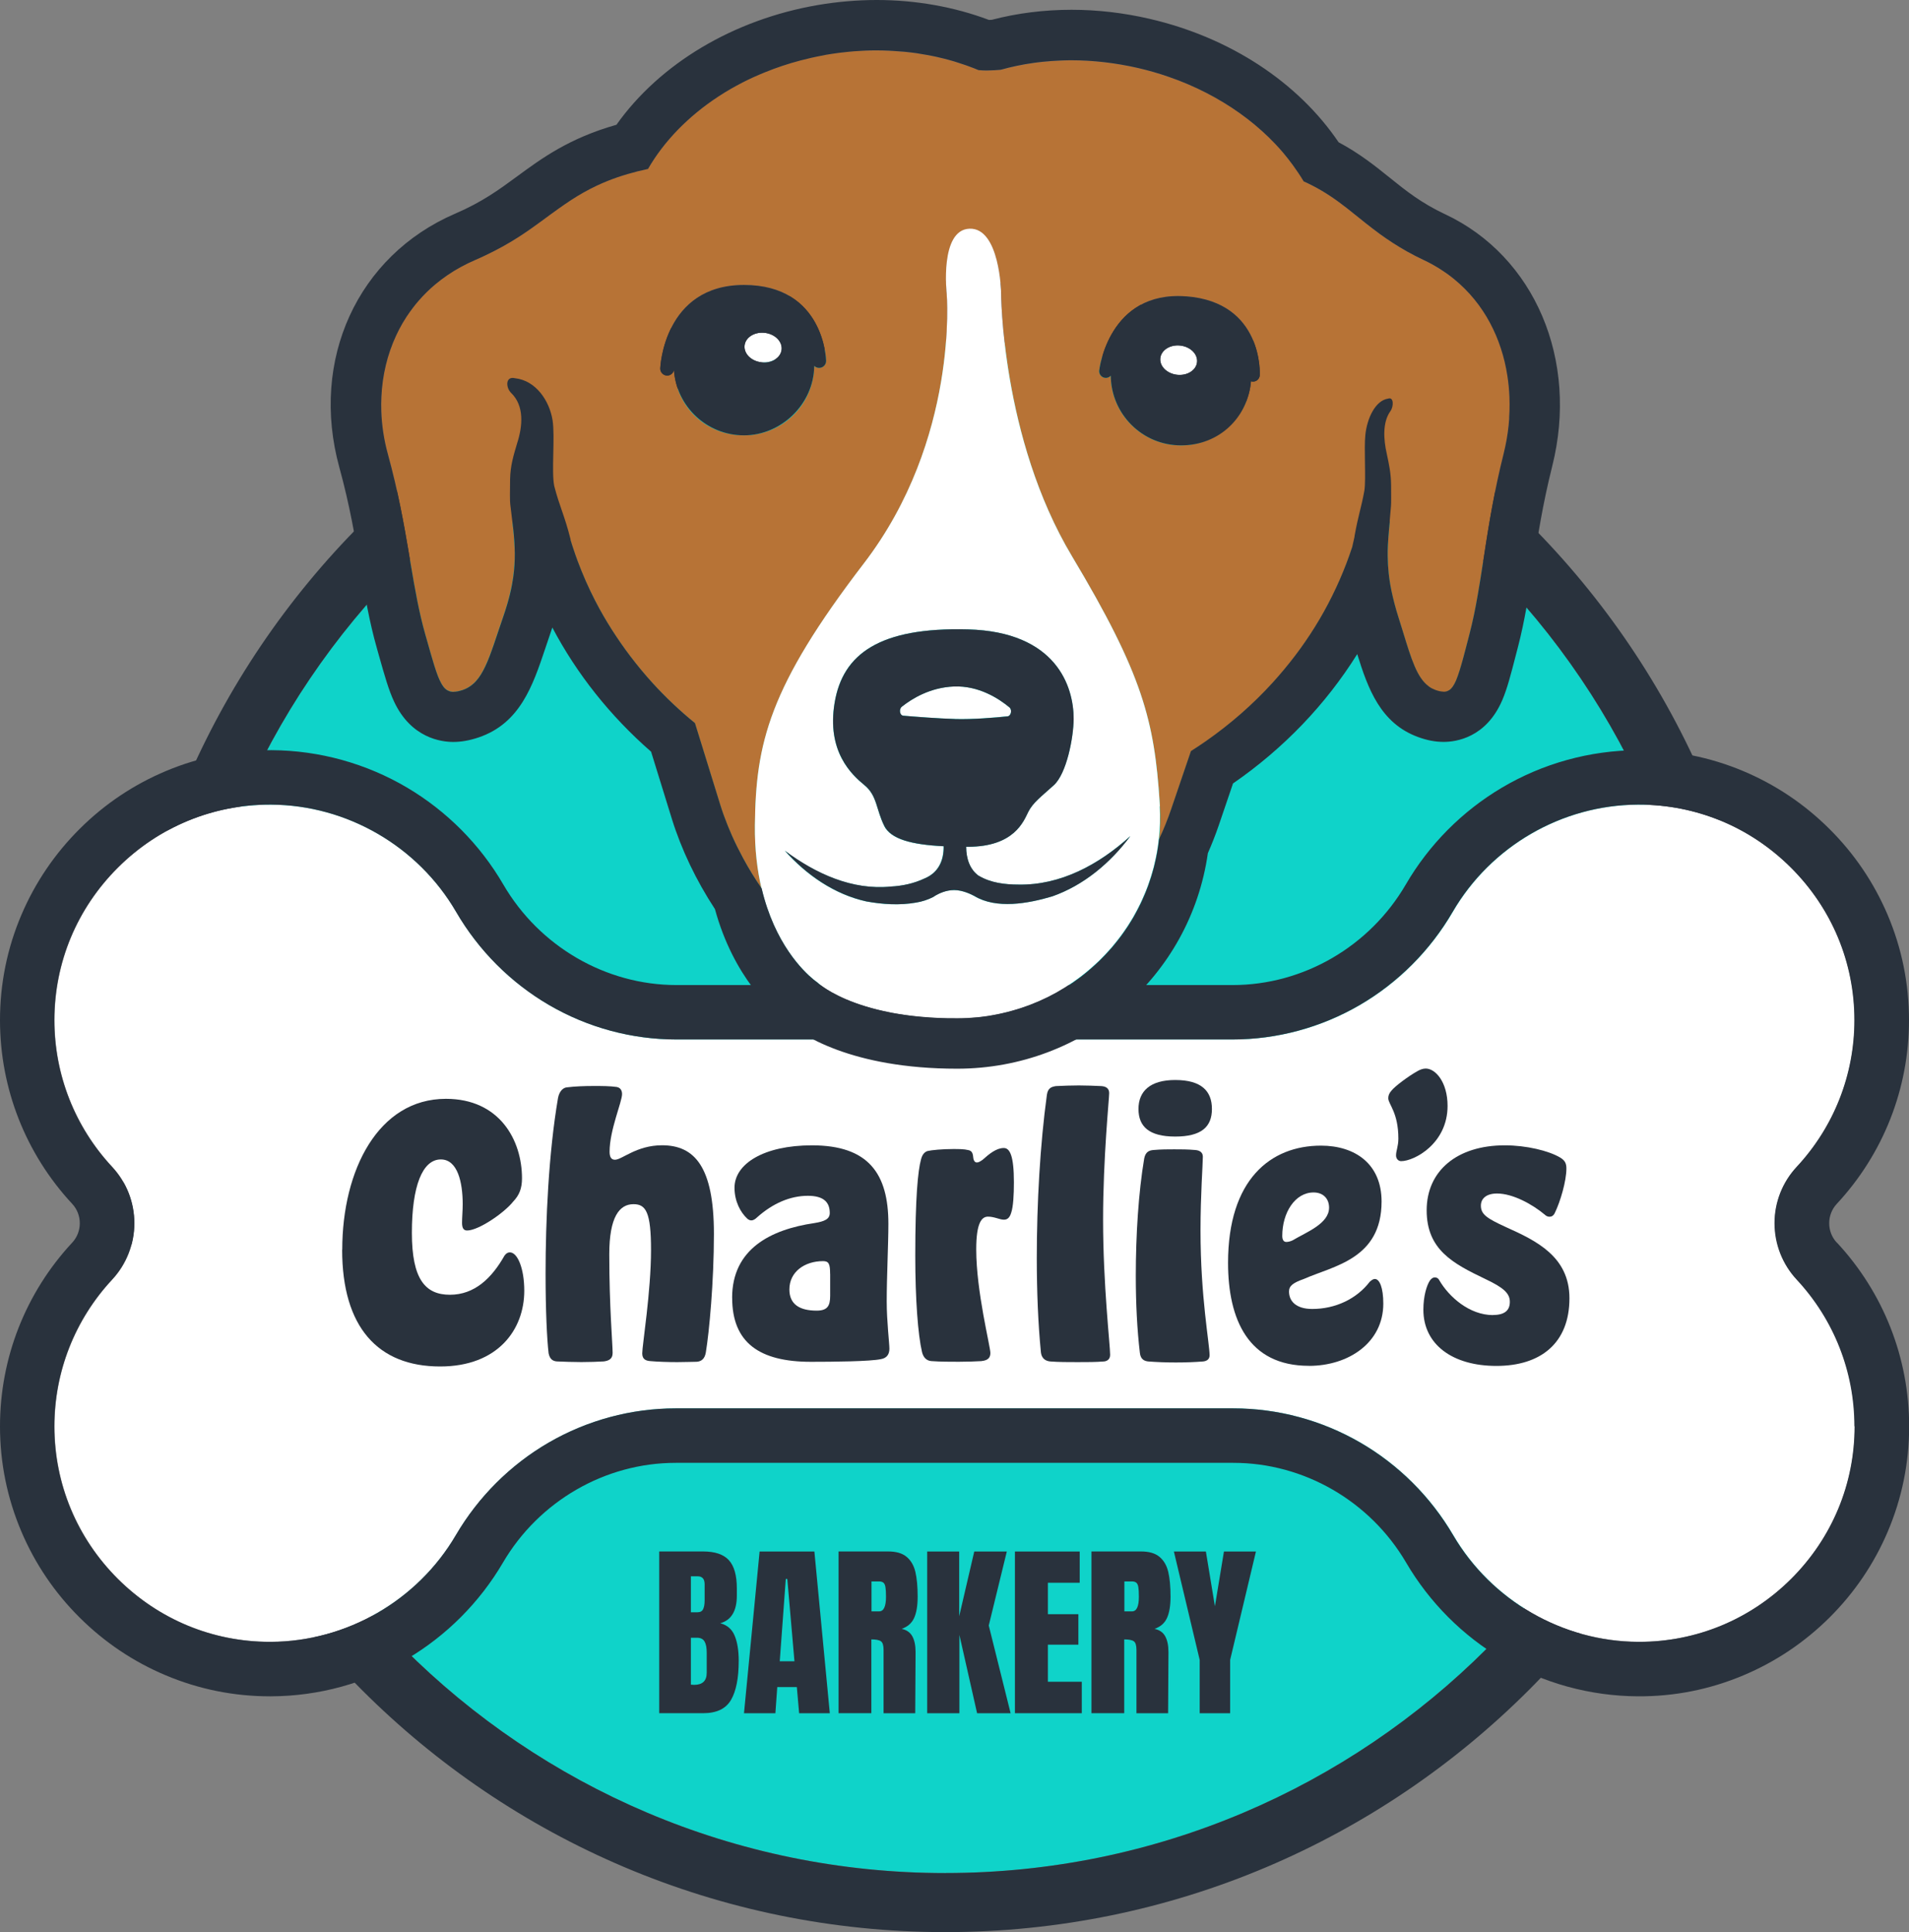 <?xml version="1.0" encoding="UTF-8"?>
<svg id="Layer_2" xmlns="http://www.w3.org/2000/svg" viewBox="0 0 376.39 380.94">
  <rect x="0" y="0" width="376.39" height="380.94" fill="#808080" stroke="none"/>
  <defs>
    <style>
      .cls-1 {
        fill: #29323d;
      }

      .cls-2 {
        fill: #fff;
      }

      .cls-3 {
        fill: #b77336;
      }

      .cls-4 {
        fill: #0fd3c9;
      }
    </style>
  </defs>
  <g id="Layer_1-2" data-name="Layer_1">
    <g>
      <g>
        <path class="cls-4" d="M186.4,67.08c-83.32,0-151.1,67.78-151.1,151.1s67.78,151.1,151.1,151.1,151.1-67.78,151.1-151.1-67.78-151.1-151.1-151.1Z"/>
        <path class="cls-1" d="M186.4,55.43c-89.74,0-162.75,73.01-162.75,162.75s73.01,162.75,162.75,162.75,162.76-73.01,162.76-162.75S276.15,55.43,186.4,55.43ZM186.4,369.29c-83.32,0-151.1-67.78-151.1-151.1S103.08,67.08,186.4,67.08s151.1,67.78,151.1,151.1-67.78,151.1-151.1,151.1Z"/>
      </g>
      <g>
        <path class="cls-2" d="M349.91,241.17c0-4.14,1.56-8.1,4.38-11.13,7.33-7.88,11.37-18.14,11.37-28.91,0-11.37-4.46-22.06-12.56-30.11-8.04-7.99-18.65-12.38-29.92-12.38-.09,0-.18,0-.27,0-14.96.09-28.93,8.2-36.46,21.14-4.43,7.62-10.78,13.98-18.34,18.38-7.62,4.44-16.29,6.78-25.08,6.78h-109.65c-8.79,0-17.46-2.35-25.08-6.78-7.57-4.41-13.91-10.76-18.34-18.38-7.54-12.95-21.51-21.05-36.46-21.14-.09,0-.18,0-.27,0-11.27,0-21.89,4.39-29.92,12.38-8.1,8.05-12.56,18.75-12.56,30.11,0,10.76,4.04,21.03,11.37,28.91,2.83,3.04,4.38,6.99,4.38,11.13s-1.56,8.1-4.38,11.13c-7.33,7.88-11.37,18.14-11.37,28.91,0,11.35,4.45,22.04,12.53,30.09,8.04,8,18.67,12.4,29.95,12.4.07,0,.13,0,.2,0,14.94-.07,28.92-8.13,36.48-21.04,4.44-7.57,10.77-13.89,18.33-18.26,7.6-4.4,16.24-6.73,25-6.73h109.97c8.75,0,17.4,2.33,25,6.73,7.55,4.37,13.89,10.69,18.33,18.26,7.56,12.91,21.54,20.97,36.48,21.04.07,0,.13,0,.2,0,11.28,0,21.91-4.4,29.95-12.4,8.08-8.05,12.53-18.73,12.53-30.09,0-10.76-4.04-21.03-11.37-28.91-2.83-3.04-4.38-6.99-4.38-11.13Z"/>
        <path class="cls-1" d="M362.15,244.99c-1.99-2.14-1.99-5.5,0-7.64,9.18-9.87,14.24-22.73,14.24-36.22,0-7.2-1.42-14.19-4.22-20.78-2.71-6.35-6.57-12.06-11.5-16.95-4.92-4.9-10.65-8.73-17.02-11.4-6.5-2.72-13.38-4.1-20.46-4.1-.11,0-.23,0-.34,0-9.41.06-18.65,2.61-26.72,7.39-7.83,4.63-14.38,11.23-18.95,19.09-7.12,12.23-20.2,19.83-34.15,19.83h-109.65c-13.94,0-27.03-7.6-34.15-19.83-4.57-7.86-11.13-14.46-18.95-19.09-8.07-4.77-17.3-7.33-26.72-7.39-7.2-.04-14.2,1.33-20.81,4.1-6.37,2.67-12.1,6.5-17.02,11.4-4.92,4.89-8.79,10.6-11.5,16.95C1.42,186.94,0,193.93,0,201.13c0,13.48,5.06,26.35,14.24,36.22,1.99,2.14,1.99,5.5,0,7.64C5.06,254.86,0,267.72,0,281.21c0,7.19,1.42,14.17,4.22,20.76,2.7,6.35,6.56,12.05,11.48,16.94,4.92,4.89,10.63,8.73,17,11.4,6.52,2.74,13.42,4.13,20.52,4.13.08,0,.17,0,.25,0,9.41-.04,18.64-2.58,26.71-7.33,7.83-4.61,14.39-11.19,18.98-19.02,7.11-12.14,20.16-19.68,34.06-19.68h109.97c13.9,0,26.95,7.54,34.06,19.68,4.59,7.84,11.15,14.42,18.98,19.02,8.07,4.75,17.3,7.28,26.71,7.33,7.2.04,14.18-1.35,20.78-4.13,6.36-2.67,12.08-6.51,17-11.4,4.91-4.89,8.78-10.59,11.48-16.94,2.8-6.58,4.22-13.57,4.22-20.76,0-13.48-5.06-26.35-14.24-36.22h0ZM365.66,281.21c0,11.35-4.45,22.04-12.53,30.09-8.04,8-18.67,12.4-29.95,12.4-.07,0-.13,0-.2,0-14.94-.07-28.92-8.13-36.48-21.04-4.44-7.57-10.77-13.89-18.33-18.26-7.6-4.4-16.24-6.73-25-6.73h-109.97c-8.75,0-17.4,2.33-25,6.73-7.55,4.37-13.89,10.69-18.33,18.26-7.56,12.91-21.54,20.97-36.48,21.04-.07,0-.13,0-.2,0-11.28,0-21.91-4.4-29.95-12.4-8.08-8.05-12.53-18.73-12.53-30.09,0-10.76,4.04-21.03,11.37-28.91,2.83-3.04,4.38-6.99,4.38-11.13s-1.56-8.1-4.38-11.13c-7.33-7.88-11.37-18.14-11.37-28.91,0-11.37,4.46-22.06,12.56-30.11,8.04-7.99,18.65-12.38,29.92-12.38.09,0,.18,0,.27,0,14.96.09,28.93,8.2,36.46,21.14,4.43,7.62,10.78,13.98,18.34,18.38,7.62,4.44,16.29,6.78,25.08,6.78h109.65c8.79,0,17.46-2.35,25.08-6.78,7.57-4.41,13.91-10.76,18.34-18.38,7.54-12.95,21.51-21.05,36.46-21.14.09,0,.18,0,.27,0,11.27,0,21.89,4.39,29.92,12.38,8.1,8.05,12.56,18.75,12.56,30.11,0,10.76-4.04,21.03-11.37,28.91-2.83,3.04-4.38,6.99-4.38,11.13s1.56,8.1,4.38,11.13c7.33,7.88,11.37,18.14,11.37,28.91Z"/>
      </g>
      <g>
        <path class="cls-1" d="M67.48,246.38c0-15.66,7.1-29.74,20.44-29.74,10.55,0,15,8.1,15,15.67,0,1.99-.53,3.32-1.73,4.58-1.79,2.26-6.84,5.71-9.09,5.71-.73,0-1-.53-1-1.53s.13-2.39.13-3.65c0-4.31-1-8.83-4.31-8.83-3.65,0-5.71,5.31-5.71,14.47s2.65,12.21,7.5,12.21,8.23-3.25,10.75-7.7c.33-.46.66-.66,1.06-.66,1.53,0,2.85,3.19,2.85,7.57,0,7.63-5.18,14.93-16.59,14.93-12.28,0-19.32-7.77-19.32-23.03Z"/>
        <path class="cls-1" d="M121.65,214.32c.66.13,1,.66,1,1.39,0,1.53-2.46,7.1-2.46,11.35,0,1.06.33,1.59,1.06,1.59,1.39,0,4.25-2.85,9.29-2.85,6.37,0,10.22,4.18,10.22,17.46,0,9.49-.93,19.38-1.59,23.36-.2,1.26-.86,1.79-1.79,1.86-.8,0-2.26.07-3.85.07-1.79,0-3.85-.07-5.31-.2-.86-.07-1.59-.33-1.59-1.53,0-1.59,1.73-12.15,1.73-20.38,0-7.43-1-9.03-3.45-9.03-2.79,0-4.78,2.52-4.78,9.89,0,10.42.66,17.59.66,19.45,0,1.26-.86,1.53-1.73,1.66-1.19.07-2.79.13-4.45.13s-3.45-.07-4.85-.13c-.66-.07-1.33-.33-1.59-1.59-.33-2.79-.6-8.56-.6-15.67,0-10.62.6-23.83,2.46-34.71.27-1.33,1-1.99,1.73-2.06,1.59-.2,3.45-.27,5.31-.27,1.59,0,3.19,0,4.58.2Z"/>
        <path class="cls-1" d="M144.35,255.88c0-9.62,7.57-13.47,16.2-14.74,2.06-.33,3.05-.8,3.05-1.99,0-2.06-1.13-3.39-4.31-3.39-3.45,0-6.9,1.46-10.02,4.25-.4.4-.8.6-1.13.6-.27,0-.6-.13-.86-.4-1.26-1.19-2.46-3.32-2.46-6.04,0-4.71,5.77-8.36,15.27-8.36,11.15,0,15.07,5.58,15.07,15.47,0,4.05-.33,10.42-.33,15.33,0,3.85.53,8.23.53,9.29,0,1.13-.53,1.86-1.66,2.06-2.12.46-9.43.53-13.81.53-10.16,0-15.53-3.78-15.53-12.61ZM163.67,251.16c0-1.99-.27-2.52-1.39-2.52-3.65,0-6.64,2.12-6.64,5.58,0,2.92,1.99,4.18,5.38,4.18,2.12,0,2.66-.93,2.66-2.92v-4.31Z"/>
        <path class="cls-1" d="M193.54,268.35c-1.26.07-2.79.13-4.51.13s-3.52,0-5.38-.13c-.93-.07-1.59-.66-1.86-1.79-.8-3.39-1.33-10.42-1.33-18.98,0-11.55.53-16.79,1.13-18.98.27-1.06.73-1.46,1.26-1.66.8-.2,2.99-.4,5.04-.4,1.13,0,2.19,0,2.99.2.73.13.93.6,1,1.39.07.8.4,1.06.73,1.06s.66-.2,1.13-.53c1.33-1.19,2.72-2.32,4.18-2.32,1.19,0,1.99,1.53,1.99,6.77,0,2.46-.13,4.78-.53,5.97-.33,1.13-.86,1.39-1.46,1.39-.8,0-1.86-.6-3.12-.6s-2.32,1.26-2.32,6.44c0,8.36,2.79,19.12,2.79,20.44,0,.86-.4,1.46-1.73,1.59Z"/>
        <path class="cls-1" d="M217.64,268.42c-1.53.13-3.32.13-5.18.13s-3.78,0-5.38-.13c-.73-.07-1.73-.4-1.86-1.92-.53-5.44-.8-11.82-.8-18.45,0-10.82.66-22.5,1.99-32.19.2-1.39.93-1.59,1.79-1.73,1.53-.07,2.99-.13,4.51-.13s3.05.07,4.45.13c.93.07,1.53.46,1.53,1.39,0,1.13-1.2,12.74-1.2,24.96,0,12.88,1.39,24.69,1.39,26.62,0,.86-.53,1.26-1.26,1.33Z"/>
        <path class="cls-1" d="M237.22,268.42c-1.59.13-3.45.2-5.38.2s-3.78-.07-5.44-.2c-.66-.07-1.53-.33-1.66-1.73-.53-4.45-.8-9.69-.8-15.13,0-8.03.53-16.46,1.66-23.17.27-1.33,1-1.59,1.86-1.66,1.46-.13,2.79-.13,4.05-.13,1.33,0,2.66,0,4.12.13,1,.07,1.53.53,1.53,1.33,0,1.46-.46,7.5-.46,14.54,0,13.21,1.79,22.3,1.79,24.62,0,.8-.6,1.13-1.26,1.2ZM224.47,218.64c0-3.52,2.32-5.71,7.24-5.71,5.18,0,7.24,2.19,7.24,5.71s-2.06,5.44-7.24,5.44-7.24-1.99-7.24-5.44Z"/>
        <path class="cls-1" d="M258.06,269.28c-11.95,0-15.93-9.16-15.93-20.31,0-16.39,8.36-23.1,18.32-23.1,6.7,0,11.95,3.58,11.95,11.02,0,11.35-9.49,12.68-15.33,15.27-2.06.73-2.92,1.33-2.92,2.46,0,1.92,1.39,3.45,4.58,3.45,4.58,0,8.76-1.99,11.35-5.38.4-.33.66-.53,1-.53.93,0,1.66,1.73,1.66,4.85,0,7.7-6.84,12.28-14.67,12.28ZM258.99,235.1c-3.65,0-6.17,3.98-6.17,8.56,0,.66.2,1.2.8,1.2.4,0,.86-.13,1.26-.33,2.65-1.59,7.17-3.25,7.17-6.44,0-1.73-1.13-2.99-3.05-2.99Z"/>
        <path class="cls-1" d="M274.33,215.05c.66-.86,3.32-2.85,5.11-3.85.46-.27,1.06-.53,1.66-.53,1.92,0,4.31,2.66,4.31,7.37,0,7.43-6.57,10.89-9.16,10.89-.53,0-1-.46-1-1.13,0-.93.46-1.79.46-3.32,0-5.18-1.99-6.77-1.99-7.96,0-.46.13-.93.6-1.46Z"/>
        <path class="cls-1" d="M294.37,259.26c2.32,0,3.32-.93,3.32-2.59s-1.2-2.79-4.85-4.51c-6.37-3.05-11.55-5.77-11.55-13.54s5.97-12.81,15.4-12.81c4.25,0,8.63,1.06,10.89,2.39,1,.6,1.26,1.19,1.26,2.19,0,2.46-1.19,6.5-2.26,8.7-.27.6-.66.8-1.06.8-.33,0-.66-.13-.93-.4-2.46-2.06-6.31-4.18-9.42-4.18-2.12,0-3.19,1-3.19,2.39,0,1.73,1.2,2.52,4.98,4.25,5.91,2.66,12.48,5.78,12.48,14.01,0,8.89-5.71,13.34-14.4,13.34s-14.4-4.25-14.4-11.08c0-2.72.66-4.78,1.26-5.71.27-.4.6-.66,1-.66.33,0,.66.13.86.53,1.92,3.32,5.97,6.9,10.62,6.9Z"/>
      </g>
      <g>
        <g>
          <path class="cls-2" d="M188.74,200.8h.01c-.35,0-.69,0-1.04-.01.34,0,.68.01,1.03.01Z"/>
          <path class="cls-2" d="M211.27,11.85c-.15,0-.3,0-.45,0,.22,0,.44,0,.67,0-.07,0-.14,0-.22,0Z"/>
          <path class="cls-2" d="M117.31,118.37c-.65-1.26-1.26-2.54-1.84-3.85.57,1.3,1.19,2.58,1.84,3.85Z"/>
          <path class="cls-2" d="M284.66,136.37s.05,0,.07,0c-.06,0-.13,0-.2,0,.04,0,.09.02.12.02Z"/>
          <path class="cls-2" d="M289.81,57.95c.63.71,1.23,1.44,1.79,2.2-.56-.76-1.15-1.5-1.79-2.2Z"/>
          <path class="cls-2" d="M269.39,44.03c.87.68,1.76,1.38,2.71,2.07-.95-.69-1.85-1.38-2.71-2.07Z"/>
          <path class="cls-2" d="M161.13,193.66s0,0,0,0c0,0,0,0,.02.02-.01-.01-.02-.02-.02-.02,0,0,0,0,0,0Z"/>
          <path class="cls-2" d="M230.45,15.11c-1.95-.67-3.96-1.26-6.04-1.74,0,0,0,0,0,0,0,0,0,0,0,0,2.07.48,4.09,1.06,6.04,1.74Z"/>
          <path class="cls-2" d="M197.3,13.71s-.02,0-.04,0c-.44.04-.88.07-1.31.1.43-.03.87-.06,1.31-.1.01,0,.02,0,.04,0Z"/>
          <path class="cls-2" d="M266.64,107.85c.36-1.1.7-2.22,1-3.35.69-.14,1.35-.3,1.97-.45-.61.15-1.27.3-1.97.45-.31,1.13-.64,2.24-1,3.35Z"/>
          <polygon class="cls-2" points="230.9 159.62 230.9 159.62 234.83 148.08 230.9 159.62 230.9 159.62"/>
          <path class="cls-2" d="M228.51,165.52s0-.02,0-.03c0,0,0,0,0,0,0,0,0,0,0,0,0,0,0,.02,0,.03Z"/>
          <path class="cls-2" d="M295.2,94.89c.37-1.73.79-3.52,1.25-5.38.23-.93.43-1.87.6-2.81-.17.94-.37,1.88-.6,2.81-.47,1.86-.88,3.65-1.25,5.38Z"/>
          <path class="cls-2" d="M146.44,16.2c1.4-.72,2.86-1.37,4.36-1.98-1.5.61-2.96,1.26-4.36,1.98Z"/>
          <path class="cls-2" d="M289.38,126.4c.12-.45.23-.91.36-1.39.33-1.26.62-2.53.89-3.81-.27,1.28-.56,2.55-.89,3.81-.13.49-.24.94-.36,1.39Z"/>
          <path class="cls-2" d="M172.91,9.91s-.02,0-.03,0c-.08,0-.16,0-.24,0,.09,0,.19,0,.28,0Z"/>
          <path class="cls-2" d="M91.18,136.01s0,0,0,0c.77-.26,1.43-.65,2.02-1.16-.59.51-1.25.9-2.02,1.16,0,0,0,0,0,0Z"/>
          <path class="cls-2" d="M127.74,33.27c-1.42.3-2.72.64-3.94.99,1.22-.36,2.53-.69,3.94-.99h0Z"/>
          <path class="cls-2" d="M89.37,136.37s.09-.01.14-.02c-.07,0-.15.01-.21,0,.03,0,.05,0,.08,0Z"/>
          <path class="cls-2" d="M111.94,105.12s.1.01.14.02c.52,1.84,1.12,3.65,1.78,5.43-.66-1.78-1.26-3.59-1.78-5.43-.05,0-.1-.01-.14-.02Z"/>
          <path class="cls-2" d="M98.16,124.58c.3-.89.61-1.82.95-2.79s.63-1.9.89-2.78c-.26.88-.55,1.81-.89,2.78s-.65,1.9-.95,2.79Z"/>
          <path class="cls-2" d="M194.5,13.87c.41,0,.85-.02,1.3-.04-.45.02-.89.04-1.3.04-.54,0-1.06-.03-1.56-.07,0,0,0,0,0,0,0,0,0,0,0,0,.49.04,1.01.07,1.56.07Z"/>
          <path class="cls-2" d="M101.35,102.88c-.12-.04-.2-.06-.26-.08.06.02.14.04.26.08Z"/>
          <path class="cls-3" d="M170.66,9.96c-.25,0-.5.02-.75.04-.52.03-1.04.06-1.56.1-.27.02-.54.04-.81.07-.53.05-1.07.11-1.6.17-.24.03-.48.05-.72.09-.77.1-1.54.21-2.32.35-.2.03-.39.08-.58.12-1.54.28-3.05.62-4.52,1.01-2.42.64-4.75,1.42-6.99,2.33-1.5.61-2.96,1.26-4.36,1.98-1.64.84-3.22,1.75-4.72,2.73s-2.93,2.02-4.27,3.12c-.67.55-1.32,1.11-1.95,1.69s-1.24,1.17-1.83,1.77c-2.35,2.41-4.34,5.02-5.92,7.76h0c-1.42.3-2.72.64-3.94.99-1.42.42-2.72.86-3.93,1.34-.75.3-1.46.61-2.15.93-.95.44-1.84.9-2.68,1.38-.85.48-1.66.97-2.44,1.48-.88.57-1.74,1.16-2.58,1.77-1.13.8-2.24,1.63-3.39,2.47-.58.42-1.16.84-1.76,1.27-.3.21-.61.42-.92.64-.62.43-1.26.85-1.93,1.28-.46.29-.94.58-1.43.88-.5.3-1.02.6-1.55.89-1.07.59-2.21,1.18-3.44,1.76-.62.29-1.26.58-1.92.87-1,.43-1.96.9-2.87,1.4-.92.5-1.79,1.04-2.63,1.61s-1.63,1.17-2.38,1.8c-1.19,1-2.27,2.07-3.26,3.2-.4.46-.77.93-1.14,1.4-.45.59-.88,1.18-1.28,1.8-.26.39-.5.79-.74,1.19-.47.8-.9,1.63-1.29,2.47-1.76,3.78-2.73,7.91-2.92,12.12-.04.94-.05,1.88-.02,2.82.1,2.83.53,5.68,1.3,8.47.51,1.86.96,3.65,1.37,5.38s.77,3.4,1.1,5.02c.33,1.62.62,3.19.9,4.71.41,2.28.77,4.46,1.13,6.57.83,4.91,1.61,9.41,2.86,13.82.2.71.39,1.36.57,2,.11.39.22.77.32,1.13.05.18.1.36.15.53.09.3.17.6.26.88.05.17.1.34.15.5.08.28.16.55.24.81.04.13.08.27.12.39.12.37.23.72.34,1.04.02.05.03.09.05.14.09.27.19.53.28.77.04.1.08.19.11.28.07.18.14.35.22.51.04.09.08.18.13.27.07.15.14.28.21.41.04.07.08.15.12.22.08.13.16.25.25.37.03.05.07.1.1.14.12.15.24.28.36.39.02.02.05.04.08.06.1.09.21.16.32.23.05.03.1.05.15.07.09.05.19.09.29.12.06.02.11.03.17.05.1.02.21.04.32.05.06,0,.12.01.18.01.07,0,.14,0,.21,0,.18,0,.37-.03.57-.06.08-.01.15-.03.23-.04.27-.06.55-.14.87-.24,0,0,0,0,0,0,.77-.26,1.43-.65,2.02-1.16.2-.17.38-.35.57-.55.36-.39.7-.84,1.01-1.34.31-.5.61-1.05.89-1.66.28-.6.56-1.26.83-1.96.27-.7.54-1.45.81-2.24.28-.8.56-1.64.85-2.52.3-.89.61-1.82.95-2.79s.63-1.9.89-2.78c.39-1.33.68-2.56.91-3.74.1-.54.19-1.07.26-1.59.51-3.65.31-6.91-.18-10.9h0s.04.01.1.03c.06.02.14.04.26.08.08.02.17.05.26.08.17.05.37.11.61.18.38.11.82.23,1.35.37.23.06.47.12.72.18.3.07.62.15.95.23,1.07.25,2.28.51,3.59.74.4.07.8.14,1.21.2.62.1,1.25.18,1.89.26.05,0,.1.01.14.02.52,1.84,1.12,3.65,1.78,5.43.5,1.34,1.03,2.66,1.61,3.96s1.19,2.58,1.84,3.85c1.02,1.98,2.14,3.91,3.34,5.8.53.84,1.09,1.67,1.66,2.49.62.9,1.27,1.79,1.93,2.66,1.39,1.83,2.86,3.62,4.42,5.32,1.28,1.4,2.62,2.76,4.01,4.08,1.39,1.31,2.83,2.58,4.32,3.79l4.96,16.02c.2.63.41,1.27.63,1.9.06.18.13.36.2.54.17.48.36.96.55,1.44.07.18.14.35.21.53.25.6.5,1.21.77,1.81.01.03.03.06.04.09.31.69.63,1.37.97,2.06.02.03.03.06.05.1.32.64.65,1.28.99,1.91.04.07.08.14.11.21,1.11,2.04,2.34,4.06,3.68,6-.84-3.55-1.35-7.66-1.3-12.42.17-16.21,2.75-27.2,21.5-51.66,18.75-24.46,16.32-53.08,16.32-53.08,0,0-1.45-12.68,4.5-12.88,5.94-.2,6.22,12.51,6.22,12.51,0,0,0,28.7,13.97,52.05,13.97,23.35,16.26,32.49,17.3,48.66.01.23.03.45.04.68.12,2.21.06,4.38-.17,6.51,0,0,0,0,0,0,.46-.98.89-1.96,1.28-2.93,0-.01,0-.02.01-.03.39-.97.76-1.94,1.08-2.9,0,0,0,0,0,0l3.93-11.54c1-.63,1.98-1.29,2.95-1.96,4.84-3.37,9.25-7.25,13.16-11.53,1.56-1.72,3.05-3.5,4.44-5.34.7-.92,1.38-1.86,2.03-2.81,1.31-1.9,2.53-3.87,3.65-5.88,2.25-4.03,4.12-8.28,5.56-12.7.36-1.1.7-2.22,1-3.35.69-.14,1.35-.3,1.97-.45.82-.2,1.55-.4,2.18-.58.63-.18,1.14-.34,1.52-.46.19-.06.35-.11.47-.15.18-.06.27-.09.27-.09-.09.83-.18,1.63-.24,2.4-.07.78-.12,1.53-.15,2.27-.02.37-.03.74-.04,1.11s0,.73,0,1.1c.01,1.1.07,2.19.19,3.31.08.75.19,1.51.32,2.3.07.39.14.79.23,1.2.17.81.37,1.66.6,2.54.23.88.5,1.81.81,2.78s.59,1.9.87,2.79c.2.66.4,1.3.59,1.92.38,1.23.75,2.35,1.12,3.37.19.51.37.99.57,1.44.78,1.81,1.64,3.17,2.81,4.02.2.14.4.27.61.39.21.11.44.21.67.3.28.1.54.18.79.24.07.02.14.03.21.04.18.04.36.06.53.06.06,0,.13.01.2,0,.06,0,.11,0,.16-.01.1,0,.2-.03.29-.05.05-.01.11-.03.16-.05.09-.03.18-.07.26-.12.04-.02.09-.04.13-.07.1-.07.2-.14.3-.23.02-.02.05-.03.07-.06.12-.11.23-.25.33-.4.03-.04.06-.09.09-.14.08-.12.15-.24.23-.38.04-.07.07-.14.11-.21.07-.13.13-.27.2-.42.04-.08.07-.17.11-.26.07-.17.14-.34.2-.53.03-.09.06-.17.1-.26.09-.26.18-.53.27-.82,0-.03.02-.05.03-.08.1-.33.21-.68.32-1.06.03-.11.06-.23.1-.35.08-.27.16-.56.24-.85.04-.15.08-.32.13-.47.08-.29.16-.6.24-.91.04-.16.09-.33.13-.49.11-.41.21-.82.33-1.27.04-.16.09-.33.13-.49.12-.45.23-.9.36-1.39.33-1.26.62-2.53.89-3.81.27-1.28.51-2.58.74-3.9.35-1.98.66-4.01.99-6.11.22-1.4.43-2.84.67-4.32.12-.74.24-1.49.36-2.25.25-1.52.52-3.09.82-4.71.3-1.62.63-3.29,1-5.02.37-1.73.79-3.52,1.25-5.38.23-.93.43-1.87.6-2.81s.3-1.88.4-2.83c.05-.47.09-.95.12-1.42.06-.95.09-1.89.09-2.83,0-.47-.01-.94-.03-1.41-.06-1.41-.2-2.8-.41-4.18-.07-.46-.15-.92-.24-1.37-.18-.91-.39-1.81-.64-2.69-.5-1.77-1.14-3.49-1.93-5.13-.39-.82-.82-1.63-1.29-2.41s-.97-1.54-1.51-2.28c-.56-.76-1.15-1.5-1.79-2.2-.33-.36-.66-.72-1.01-1.06-.69-.69-1.43-1.35-2.2-1.98-.39-.31-.79-.62-1.19-.91-.52-.38-1.06-.74-1.61-1.08-.49-.3-.99-.6-1.5-.88-.51-.28-1.04-.55-1.58-.8-2.35-1.1-4.34-2.25-6.12-3.4-.88-.57-1.72-1.14-2.51-1.72-.95-.69-1.85-1.38-2.71-2.07-1.3-1.03-2.53-2.04-3.78-3.02-2.09-1.63-4.25-3.16-6.9-4.51-.53-.27-1.08-.53-1.65-.79-.65-1.11-1.39-2.2-2.17-3.26-.59-.8-1.19-1.59-1.85-2.36-.51-.6-1.04-1.19-1.59-1.77-1.65-1.74-3.47-3.38-5.45-4.91-3.96-3.06-8.55-5.65-13.63-7.61-.63-.24-1.28-.48-1.93-.7-1.95-.67-3.96-1.26-6.04-1.74,0,0,0,0,0,0-1.05-.24-2.09-.45-3.13-.63-.09-.02-.19-.04-.28-.05-.99-.17-1.98-.31-2.97-.43-.14-.02-.27-.03-.41-.05-.96-.11-1.91-.19-2.86-.25-.15,0-.31-.02-.46-.03-.94-.05-1.87-.08-2.8-.08-.22,0-.45,0-.67,0-.32,0-.65,0-.97.02-.27,0-.54.02-.8.03-.32.01-.64.03-.96.05-.26.02-.53.03-.79.05-.32.02-.64.05-.96.08-.26.02-.52.05-.77.07-.32.03-.64.07-.96.11-.25.03-.5.06-.75.1-.32.05-.65.1-.97.15-.24.04-.48.07-.72.11-.33.06-.66.12-.99.19-.22.04-.45.08-.67.13-.36.07-.71.16-1.07.24-.19.04-.38.08-.56.13-.53.13-1.05.26-1.56.41-.01,0-.02,0-.04,0-.44.04-.88.07-1.31.1-.05,0-.1,0-.15,0-.45.02-.89.04-1.3.04-.54,0-1.06-.03-1.56-.07,0,0,0,0,0,0-.67-.28-1.35-.54-2.03-.79-.2-.07-.39-.14-.59-.21-.54-.19-1.09-.37-1.64-.54-.18-.05-.35-.11-.53-.17-.71-.21-1.43-.41-2.16-.59-.14-.04-.28-.07-.43-.1-.61-.15-1.22-.28-1.83-.41-.22-.04-.44-.09-.66-.13-.65-.12-1.3-.23-1.95-.33-.12-.02-.24-.04-.35-.06-.77-.11-1.54-.2-2.32-.28-.2-.02-.41-.04-.62-.05-.61-.05-1.23-.1-1.84-.13-.22-.01-.44-.03-.66-.04-.8-.03-1.6-.06-2.41-.06-.09,0-.19,0-.28,0-.66,0-1.31.02-1.98.04ZM161.52,72.54h-.02c-.37,0-.71-.15-.96-.39-.09,7.58-6.25,13.69-13.85,13.69s-13.31-5.68-13.81-12.88c-.14.62-.67,1.09-1.32,1.09-.02,0-.03,0-.05,0-.76-.02-1.36-.66-1.33-1.42,0-.16.69-16.44,16.51-16.44s16.19,14.81,16.19,14.96c0,.76-.6,1.39-1.36,1.39ZM233.84,58.43c15.28,1.15,14.55,15.41,14.54,15.56-.05.7-.63,1.25-1.33,1.25-.03,0-.06,0-.09,0-.11,0-.21-.05-.31-.08-.61,7.09-6.55,12.66-13.8,12.66-7.61,0-13.79-6.14-13.85-13.74-.28.29-.66.47-1.1.43-.73-.08-1.26-.73-1.18-1.46.02-.16,1.85-15.78,17.11-14.61Z"/>
          <path class="cls-3" d="M274.96,119.01c-.23-.88-.43-1.73-.6-2.54.17.81.37,1.66.6,2.54Z"/>
          <path class="cls-3" d="M119.87,35.61c1.21-.48,2.51-.93,3.93-1.34-1.42.42-2.72.86-3.93,1.34Z"/>
          <path class="cls-3" d="M85.81,56.03c-1.19,1-2.27,2.07-3.26,3.2.99-1.13,2.07-2.21,3.26-3.2Z"/>
          <path class="cls-3" d="M101.09,102.8c-.06-.02-.1-.03-.1-.03,0,0,.04.01.1.03Z"/>
          <path class="cls-3" d="M146.47,169.13c1.11,2.04,2.34,4.06,3.68,6h0c-1.34-1.94-2.58-3.96-3.68-6Z"/>
          <path class="cls-3" d="M136.99,142.52c-1.49-1.21-2.93-2.48-4.32-3.79,1.39,1.31,2.83,2.58,4.32,3.79l4.96,16.02c.2.63.41,1.27.63,1.9-.22-.64-.44-1.27-.63-1.9l-4.96-16.02Z"/>
          <path class="cls-3" d="M282.34,135.71c.21.11.44.21.67.3.28.1.54.18.79.24-.25-.06-.51-.14-.79-.24-.23-.09-.46-.19-.67-.3Z"/>
          <path class="cls-3" d="M255.39,129.24c-1.4,1.84-2.88,3.62-4.44,5.34,1.56-1.72,3.05-3.5,4.44-5.34Z"/>
          <path class="cls-3" d="M282.3,52.02c-.51-.28-1.04-.55-1.58-.8-2.35-1.1-4.34-2.25-6.12-3.4,1.78,1.15,3.77,2.3,6.12,3.4.54.25,1.07.52,1.58.8Z"/>
          <path class="cls-3" d="M258.71,36.51c-.53-.27-1.08-.53-1.65-.79-.65-1.11-1.39-2.2-2.17-3.26.78,1.07,1.51,2.15,2.17,3.26.57.25,1.12.52,1.65.79Z"/>
          <path class="cls-3" d="M286.6,54.9c.78.63,1.51,1.29,2.2,1.98-.69-.69-1.43-1.35-2.2-1.98Z"/>
          <path class="cls-3" d="M278.35,129.86c-.37-1.01-.74-2.14-1.12-3.37.38,1.23.75,2.35,1.12,3.37Z"/>
          <path class="cls-3" d="M98.16,124.58c-.3.89-.58,1.73-.85,2.52.28-.8.56-1.64.85-2.52Z"/>
          <path class="cls-3" d="M108.83,104.66c-1.31-.23-2.53-.49-3.59-.74,1.07.25,2.28.51,3.59.74Z"/>
          <path class="cls-3" d="M128.66,134.65c-1.56-1.71-3.03-3.49-4.42-5.32,1.39,1.83,2.86,3.62,4.42,5.32Z"/>
          <path class="cls-3" d="M115.04,37.92c.85-.48,1.74-.94,2.68-1.38-.95.44-1.84.9-2.68,1.38Z"/>
          <path class="cls-3" d="M150.8,14.22c2.23-.91,4.57-1.69,6.99-2.33-2.42.64-4.75,1.42-6.99,2.33Z"/>
          <path class="cls-3" d="M88.18,54.23c.83-.57,1.71-1.11,2.63-1.61-.92.5-1.79,1.04-2.63,1.61Z"/>
          <path class="cls-3" d="M95.61,50.35c1.23-.58,2.37-1.17,3.44-1.76-1.07.59-2.21,1.18-3.44,1.76Z"/>
          <path class="cls-3" d="M95.61,50.35c-.62.29-1.26.58-1.92.87-1,.43-1.96.9-2.87,1.4.92-.5,1.87-.97,2.87-1.4.67-.29,1.3-.57,1.92-.87Z"/>
          <path class="cls-3" d="M165.21,10.43c-.77.1-1.54.21-2.32.35-.2.03-.39.08-.58.12.2-.04.39-.08.58-.12.78-.13,1.55-.25,2.32-.35Z"/>
          <path class="cls-3" d="M101.17,113.68c.51-3.65.31-6.91-.18-10.9h0c.49,3.99.69,7.25.18,10.9Z"/>
          <path class="cls-3" d="M84.39,127.01c-.18-.63-.36-1.29-.57-2,.2.71.39,1.37.57,2Z"/>
          <path class="cls-2" d="M228.51,165.52c-.18,1.69-.48,3.35-.88,4.97.39-1.62.69-3.28.88-4.97Z"/>
          <path class="cls-2" d="M150.15,175.13c2.57,10.88,8.22,16.32,10.24,17.97-2.03-1.66-7.67-7.1-10.24-17.97Z"/>
          <path class="cls-2" d="M175.62,199.64c-7.37-1.43-11.55-3.82-13.38-5.1,1.82,1.28,6.01,3.67,13.38,5.1Z"/>
          <path class="cls-2" d="M161.88,194.28c-.2-.15-.35-.27-.47-.37.12.1.27.22.47.37Z"/>
          <path class="cls-2" d="M228.69,158.99c-.01-.22-.03-.45-.04-.68-1.03-16.17-3.33-25.31-17.3-48.66-13.97-23.35-13.97-52.05-13.97-52.05,0,0-.28-12.72-6.22-12.51-5.94.2-4.5,12.88-4.5,12.88,0,0,2.43,28.62-16.32,53.08-18.75,24.46-21.33,35.46-21.5,51.66-.05,4.76.47,8.88,1.3,12.42h0c2.57,10.87,8.21,16.31,10.24,17.97,0,0,0,0,0,0,.15.12.29.23.4.31,0,0,0,0,0,0,.11.08.18.14.24.18.01,0,.02.02.03.02.04.02.06.04.06.04,0,0,0,0,0,0,0,0,0,0,.02.02,0,0,0,0,0,0,.02.02.06.05.1.09.04.03.09.08.15.13.12.1.27.22.47.37.1.07.21.15.33.24.01,0,.02.01.03.02,1.82,1.28,6.01,3.67,13.38,5.1.08.02.16.03.24.05.78.15,1.6.28,2.45.4.12.02.22.04.34.05.3.04.61.08.91.12.2.02.39.05.59.07.28.03.58.06.87.09.23.02.46.05.7.07.27.02.54.04.82.06.28.02.55.05.83.07.25.02.51.03.77.04.31.02.62.04.94.05.26.01.52.02.79.03.33.01.66.03,1,.03.27,0,.55,0,.83,0,.35,0,.69.01,1.04.01.68,0,1.36-.02,2.03-.05.22-.01.45-.03.67-.05.45-.03.9-.06,1.34-.1.26-.03.52-.06.78-.09.4-.05.8-.1,1.2-.16.27-.04.55-.09.82-.14.38-.06.76-.13,1.13-.21.28-.06.55-.12.83-.18.37-.08.73-.17,1.09-.26.28-.07.55-.14.82-.22.36-.1.71-.2,1.07-.31.27-.08.54-.16.8-.25.36-.12.71-.24,1.06-.37.26-.09.51-.18.77-.28.36-.14.72-.29,1.08-.44.23-.1.47-.19.7-.29.41-.18.82-.38,1.23-.57.17-.08.34-.16.51-.24.56-.28,1.11-.57,1.65-.87.22-.12.43-.25.64-.38.33-.19.66-.38.99-.59.25-.15.49-.31.73-.47.29-.19.57-.37.85-.56.25-.17.5-.35.74-.53.26-.19.52-.38.78-.57.25-.19.5-.38.74-.58.24-.19.49-.39.72-.59.25-.21.49-.41.73-.63.23-.2.45-.4.68-.61.24-.22.48-.44.72-.67.21-.2.42-.41.62-.62.24-.24.47-.48.7-.72.19-.2.38-.41.57-.62.23-.26.47-.51.7-.78.16-.19.32-.39.48-.58.89-1.07,1.72-2.19,2.49-3.35.1-.16.21-.31.31-.47.21-.33.41-.67.62-1,.12-.2.24-.4.36-.6.19-.33.37-.67.55-1,.12-.21.23-.43.34-.64.17-.34.34-.68.51-1.02.11-.22.21-.44.31-.67.16-.35.31-.7.46-1.05.09-.22.19-.45.28-.67.14-.36.28-.72.42-1.09.08-.22.16-.44.23-.67.13-.38.26-.75.38-1.14.07-.21.13-.43.19-.64.12-.4.23-.8.34-1.2.05-.18.09-.36.13-.54.39-1.62.69-3.28.88-4.97,0,0,0-.02,0-.03.23-2.12.29-4.3.17-6.51ZM174.33,162.82c-1.6-3.21-1.38-5.96-3.9-8.02-2.52-2.06-7.48-6.62-5.88-16.25s8.86-14.92,26.27-14.46c17.41.46,20.88,11.24,20.85,17.65-.01,3.67-1.38,10.77-3.9,13.06-2.52,2.29-4.13,3.44-5.04,5.27-.92,1.83-2.75,6.88-11.92,6.88-.11,0-.22,0-.33,0,0,2.29.7,4.45,2.49,5.73,2.31,1.38,5.14,1.72,7.8,1.73,8.29.16,15.87-3.94,22.07-9.56-3.95,5.31-9.2,9.71-15.39,11.88-4.78,1.43-11.04,2.55-15.37-.07-.68-.38-2.32-1.17-3.97-1.17s-2.98.66-3.68,1.07c-.16.1-.32.21-.48.31-1.05.53-2.23.91-3.37,1.09-3.24.57-6.57.36-9.79-.23-6.26-1.38-11.78-5.19-16.07-10,6.11,4.55,13.3,7.82,20.85,7.07,2.3-.11,4.58-.6,6.67-1.59,2.81-1.15,3.83-3.62,3.79-6.36-6.38-.32-10.41-1.41-11.72-4.02Z"/>
          <path class="cls-2" d="M198.63,141.23c.71-.07.98-1.29.38-1.78-2.11-1.74-6.06-4.3-10.95-4.11-4.68.19-8.26,2.4-10.25,3.98-.63.5-.43,1.72.29,1.78,2.49.21,6.8.55,10.21.65,3.42.1,7.8-.27,10.32-.53Z"/>
          <path class="cls-2" d="M150.78,65.62c-2.02-.23-3.8.89-3.98,2.49-.18,1.6,1.3,3.09,3.32,3.32,2.02.23,3.8-.89,3.98-2.49s-1.31-3.09-3.32-3.32Z"/>
          <path class="cls-2" d="M232.72,68.13c-2-.23-3.77.88-3.95,2.47-.18,1.59,1.29,3.06,3.29,3.29s3.77-.88,3.95-2.47c.18-1.59-1.29-3.06-3.29-3.29Z"/>
        </g>
        <g>
          <path class="cls-1" d="M284.94,42.25c-4.73-2.23-7.75-4.65-10.95-7.23-2.81-2.26-5.93-4.77-10.06-6.97-8.05-11.88-21.46-20.68-37.28-24.34-5.09-1.18-10.26-1.78-15.37-1.78-5.41,0-10.69.66-15.71,1.97-.22.01-.41.02-.58.03C188.18,1.36,180.58,0,172.87,0c-3.86,0-7.79.34-11.66,1-16.62,2.86-31.12,11.55-39.67,23.6-9.32,2.64-14.73,6.61-19.56,10.16-3.55,2.61-6.9,5.07-12.21,7.35-19.28,8.29-28.68,28.85-22.87,50.02,2.07,7.53,3.12,13.81,4.14,19.88.91,5.41,1.77,10.52,3.24,15.7l.41,1.46c1.17,4.14,1.94,6.88,3.02,9.18,3.36,7.16,9.27,7.93,11.65,7.93,1.58,0,3.21-.29,4.97-.88,8.21-2.76,10.72-10.24,13.15-17.47.31-.92.63-1.88.98-2.9.15-.44.3-.88.44-1.31,4.83,9.16,11.4,17.43,19.47,24.48l4.1,13.25c1.87,6.02,4.79,12.14,8.49,17.78,3.7,13.5,11.36,20.2,13.94,22.15,2.95,2.52,12.86,9.32,33.82,9.32,25.02,0,45.97-18.15,49.43-42.49.8-1.82,1.51-3.63,2.12-5.41l2.84-8.34c10-6.9,18.3-15.59,24.49-25.5,2.12,6.83,4.59,13.63,11.97,16.34,1.78.66,3.44.97,5.07.97,2.41,0,8.37-.8,11.56-8.24.97-2.26,1.67-4.98,2.73-9.09l.38-1.46c1.33-5.14,2.11-10.23,2.94-15.62.94-6.09,1.9-12.4,3.8-19.96,5.25-20.92-3.44-41.35-21.13-49.67ZM297.57,82.45c-.03.47-.07.95-.12,1.42-.1.94-.23,1.89-.4,2.83s-.37,1.88-.6,2.81c-.47,1.86-.88,3.65-1.25,5.38-.37,1.73-.7,3.4-1,5.02-.3,1.62-.57,3.19-.82,4.71-.13.76-.25,1.51-.36,2.25-.23,1.48-.45,2.92-.67,4.32-.32,2.11-.64,4.13-.99,6.11-.23,1.32-.47,2.62-.74,3.9-.27,1.28-.56,2.55-.89,3.81-.13.48-.24.94-.36,1.39-.04.16-.09.34-.13.49-.11.44-.22.86-.33,1.27-.04.17-.09.33-.13.49-.08.32-.16.62-.24.91-.04.16-.09.32-.13.47-.08.3-.16.58-.24.85-.03.11-.07.24-.1.35-.11.37-.21.73-.32,1.06,0,.03-.02.05-.03.08-.09.29-.18.56-.27.82-.03.09-.06.17-.1.26-.07.18-.14.36-.2.53-.04.09-.07.17-.11.26-.07.15-.13.29-.2.42-.04.07-.07.15-.11.21-.08.14-.15.26-.23.38-.03.04-.06.09-.09.14-.11.15-.22.28-.33.4-.02.02-.04.04-.07.06-.1.09-.19.17-.3.23-.04.03-.09.05-.13.07-.09.05-.17.09-.26.12-.05.02-.1.03-.16.05-.09.02-.19.04-.29.05-.05,0-.11.01-.16.01-.02,0-.05,0-.07,0-.04,0-.08-.01-.12-.02-.17,0-.34-.03-.53-.06-.07-.01-.14-.03-.21-.04-.25-.06-.51-.14-.79-.24-.23-.09-.46-.19-.67-.3-.21-.11-.42-.24-.61-.39-1.17-.86-2.04-2.21-2.81-4.02-.19-.45-.38-.93-.57-1.44-.37-1.01-.74-2.14-1.12-3.37-.19-.61-.39-1.25-.59-1.92-.27-.89-.56-1.82-.87-2.79s-.58-1.9-.81-2.78c-.23-.88-.43-1.73-.6-2.54-.08-.41-.16-.81-.23-1.2-.14-.79-.24-1.55-.32-2.3-.12-1.12-.18-2.22-.19-3.31,0-.37,0-.73,0-1.1s.02-.74.04-1.11c.03-.6.07-1.21.12-1.83,0-.03.01-.05.01-.07.04-.44.07-.85.1-1.24.05-.5.09-1,.15-1.53h-.03c.08-.93.16-1.86.26-3,.05-.47.04-2.38.02-4.22-.03-2.24-.39-3.94-.84-6.05-.67-2.9-.86-6.28.71-8.45.66-.91.69-2.88-.47-2.47-2.5.39-4.11,3.83-4.47,7.1-.3,2.8.15,8.64-.19,11.01-.63,3.48-1.21,4.88-1.93,8.91-.1.56.2-.71-.45,2.13,0,.02,0,.02,0,.03,0,.03-.02.06-.03.09-1.45,4.42-3.32,8.67-5.56,12.7-1.12,2.02-2.34,3.98-3.65,5.88-.65.95-1.33,1.89-2.03,2.81-1.4,1.84-2.88,3.62-4.44,5.34-3.91,4.29-8.33,8.16-13.16,11.53-.97.67-1.95,1.33-2.95,1.96l-3.93,11.54s0,0,0,0c-.33.96-.69,1.93-1.08,2.9,0,.01,0,.02-.01.03-.4.98-.82,1.95-1.28,2.93,0,0,0,0,0,0,0,0,0,.02,0,.03-.18,1.69-.48,3.35-.88,4.97-.04.18-.08.36-.13.54-.1.4-.22.8-.34,1.2-.06.21-.12.43-.19.64-.12.38-.25.76-.38,1.14-.08.22-.15.45-.23.67-.13.37-.27.73-.42,1.09-.09.23-.18.45-.28.67-.15.35-.3.7-.46,1.05-.1.22-.21.44-.31.67-.16.34-.33.69-.51,1.02-.11.22-.23.43-.34.64-.18.34-.36.67-.55,1-.12.2-.24.4-.36.6-.2.34-.4.67-.62,1-.1.16-.21.31-.31.47-.77,1.16-1.6,2.28-2.49,3.35-.16.19-.32.39-.48.58-.23.26-.46.52-.7.78-.19.21-.37.42-.57.62-.23.24-.47.48-.7.72-.21.21-.41.42-.62.62-.24.23-.48.45-.72.67-.22.2-.45.41-.68.61-.24.21-.49.42-.73.63-.24.2-.48.4-.72.59-.25.2-.49.39-.74.58-.26.2-.52.38-.78.57-.25.18-.49.36-.74.53-.28.19-.57.38-.85.56-.24.16-.48.32-.73.47-.33.2-.66.39-.99.59-.21.12-.43.26-.64.38-.54.3-1.09.59-1.65.87-.17.08-.34.16-.51.24-.41.19-.81.39-1.23.57-.23.1-.47.19-.7.29-.36.15-.72.3-1.08.44-.25.1-.51.19-.77.28-.35.13-.7.25-1.06.37-.27.09-.53.17-.8.25-.35.11-.71.21-1.07.31-.27.07-.55.15-.82.22-.36.09-.73.18-1.09.26-.28.06-.55.12-.83.18-.38.08-.75.14-1.13.21-.27.05-.54.09-.82.14-.4.06-.8.11-1.2.16-.26.03-.52.07-.78.09-.44.04-.89.07-1.34.1-.22.01-.44.04-.67.05-.67.03-1.35.05-2.03.05h-.01c-.35,0-.69,0-1.03-.01-.28,0-.56,0-.83,0-.34,0-.67-.02-1-.03-.26,0-.53-.01-.79-.03-.32-.01-.63-.03-.94-.05-.26-.01-.52-.03-.77-.04-.28-.02-.55-.04-.83-.07-.27-.02-.55-.04-.82-.06-.24-.02-.46-.05-.7-.07-.29-.03-.59-.06-.87-.09-.2-.02-.39-.05-.59-.07-.31-.04-.62-.07-.91-.12-.12-.02-.23-.03-.34-.05-.85-.12-1.67-.26-2.45-.4-.08-.02-.16-.03-.24-.05-7.37-1.43-11.56-3.82-13.38-5.1-.01,0-.02-.01-.03-.02-.12-.08-.23-.16-.33-.24-.2-.15-.35-.27-.47-.37-.06-.05-.11-.09-.15-.13-.05-.04-.08-.07-.1-.09,0,0,0,0,0,0-.01-.01-.02-.02-.02-.02,0,0,0,0,0,0,0,0-.03-.02-.06-.04,0,0-.02-.02-.03-.02-.06-.04-.14-.1-.24-.18,0,0,0,0,0,0-.11-.08-.24-.19-.4-.31,0,0,0,0,0,0-2.02-1.65-7.67-7.09-10.24-17.97-1.34-1.94-2.58-3.95-3.68-6-.04-.07-.08-.14-.11-.21-.34-.64-.67-1.27-.99-1.91-.02-.03-.03-.06-.05-.1-.34-.68-.66-1.37-.97-2.06-.01-.03-.03-.06-.04-.09-.27-.6-.52-1.21-.77-1.81-.07-.18-.14-.35-.21-.53-.19-.48-.37-.96-.55-1.44-.07-.18-.13-.36-.2-.54-.22-.64-.44-1.27-.63-1.9l-4.96-16.02c-1.49-1.21-2.93-2.48-4.32-3.79-1.39-1.31-2.73-2.67-4.01-4.08-1.56-1.71-3.03-3.49-4.42-5.32-.66-.87-1.31-1.76-1.93-2.66-.57-.82-1.12-1.65-1.66-2.49-1.2-1.88-2.32-3.81-3.34-5.8-.65-1.26-1.26-2.54-1.84-3.85-.57-1.3-1.11-2.62-1.61-3.96-.29-.78-.57-1.58-.83-2.37-.1-.32-.19-.58-.26-.79-.11-.33-.2-.67-.31-1,0-.01.04.05-.02-.2-1.19-4.73-2.15-6.37-3.2-10.45-.57-2.78.18-9.63-.32-12.91-.6-3.84-3.26-7.86-7.4-8.32-1.92-.48-1.87,1.83-.77,2.9,2.61,2.54,2.28,6.5,1.18,9.91-.74,2.47-1.34,4.47-1.39,7.09-.04,2.16-.05,4.39.03,4.94.23,1.91.4,3.33.6,4.98.35,3.3.44,6.16,0,9.32-.07.52-.16,1.05-.26,1.59-.22,1.18-.52,2.42-.91,3.74-.26.88-.55,1.81-.89,2.78s-.65,1.9-.95,2.79-.58,1.73-.85,2.52c-.28.8-.54,1.54-.81,2.24-.27.7-.54,1.35-.83,1.96-.28.6-.58,1.16-.89,1.66-.31.5-.65.95-1.01,1.34-.18.2-.37.38-.57.55-.59.51-1.25.9-2.02,1.16,0,0,0,0,0,0-.31.1-.59.18-.87.24-.08.02-.15.03-.23.04-.2.04-.39.06-.57.06-.04,0-.09.02-.14.02-.03,0-.05,0-.08,0-.06,0-.12,0-.18-.01-.11-.01-.21-.03-.32-.05-.06-.01-.12-.03-.17-.05-.1-.03-.19-.07-.29-.12-.05-.02-.1-.04-.15-.07-.11-.06-.22-.14-.32-.23-.03-.02-.05-.04-.08-.06-.13-.11-.25-.25-.36-.39-.03-.04-.07-.1-.1-.14-.08-.11-.16-.23-.25-.37-.04-.07-.08-.15-.12-.22-.07-.13-.14-.27-.21-.41-.04-.09-.08-.17-.13-.27-.07-.16-.14-.33-.22-.51-.04-.09-.07-.18-.11-.28-.09-.24-.19-.5-.28-.77-.02-.05-.03-.09-.05-.14-.11-.32-.22-.67-.34-1.04-.04-.12-.08-.26-.12-.39-.08-.26-.16-.53-.24-.81-.05-.16-.1-.33-.15-.5-.08-.28-.17-.58-.26-.88-.05-.17-.1-.35-.15-.53-.1-.36-.21-.74-.32-1.13-.18-.63-.36-1.29-.57-2-1.25-4.41-2.03-8.91-2.86-13.82-.35-2.11-.72-4.29-1.13-6.57-.27-1.52-.57-3.09-.9-4.71-.33-1.62-.69-3.29-1.1-5.02s-.86-3.52-1.37-5.38c-.77-2.79-1.2-5.64-1.3-8.47-.03-.94-.03-1.89.02-2.82.19-4.22,1.16-8.34,2.92-12.12.39-.84.82-1.66,1.29-2.47.24-.4.48-.8.74-1.19.4-.61.83-1.21,1.28-1.8.36-.48.74-.94,1.14-1.4.99-1.13,2.07-2.21,3.26-3.2.75-.63,1.55-1.23,2.38-1.8s1.71-1.11,2.63-1.61c.92-.5,1.87-.97,2.87-1.4.67-.29,1.3-.57,1.92-.87,1.23-.58,2.37-1.17,3.44-1.76.53-.3,1.05-.6,1.55-.89.49-.29.97-.58,1.43-.88.67-.43,1.31-.85,1.93-1.28.31-.21.62-.43.92-.64.6-.42,1.19-.85,1.76-1.27,1.15-.84,2.26-1.67,3.39-2.47.84-.6,1.7-1.19,2.58-1.77.78-.51,1.59-1,2.44-1.48.85-.48,1.74-.94,2.68-1.38.68-.32,1.4-.63,2.15-.93,1.21-.48,2.51-.93,3.93-1.34,1.22-.36,2.53-.69,3.94-.99,1.58-2.75,3.58-5.35,5.92-7.76.59-.6,1.2-1.19,1.83-1.77s1.28-1.14,1.95-1.69c1.34-1.1,2.77-2.14,4.27-3.12s3.08-1.89,4.72-2.73c1.4-.72,2.86-1.37,4.36-1.98,2.23-.91,4.57-1.69,6.99-2.33,1.48-.39,2.98-.73,4.52-1.01.2-.04.39-.08.58-.12.78-.13,1.55-.25,2.32-.35.24-.03.48-.06.72-.09.54-.06,1.07-.12,1.6-.17.27-.02.54-.05.81-.07.52-.04,1.04-.07,1.56-.1.25-.01.5-.03.75-.04.66-.03,1.32-.04,1.98-.04.08,0,.16,0,.24,0,.01,0,.02,0,.03,0,.81,0,1.61.02,2.41.06.22,0,.44.02.66.04.62.03,1.23.08,1.84.13.21.02.41.03.62.05.78.08,1.56.17,2.32.28.12.02.24.04.35.06.66.1,1.31.21,1.95.33.22.04.44.08.66.13.62.12,1.23.26,1.83.41.14.03.28.06.43.1.73.18,1.45.38,2.16.59.18.05.35.11.53.17.55.17,1.1.35,1.64.54.2.07.4.14.59.21.69.25,1.37.51,2.03.79,0,0,0,0,0,0,.49.04,1.01.07,1.56.07.41,0,.85-.02,1.3-.04.05,0,.1,0,.15,0,.43-.03.87-.06,1.31-.1.01,0,.02,0,.04,0,.52-.14,1.04-.28,1.56-.41.19-.05.37-.08.56-.13.36-.08.71-.16,1.07-.24.22-.05.45-.09.67-.13.33-.06.66-.13.99-.19.24-.04.48-.08.72-.11.32-.05.64-.1.97-.15.25-.03.5-.06.75-.1.32-.04.64-.08.96-.11.26-.03.51-.05.77-.07.32-.03.64-.06.96-.08.26-.02.53-.04.79-.05.32-.02.64-.04.96-.05.27-.01.54-.02.8-.03.32,0,.65-.01.97-.02.15,0,.3,0,.45,0,.07,0,.14,0,.22,0,.93,0,1.86.03,2.8.08.15,0,.31.02.46.03.95.06,1.9.14,2.86.25.14.02.27.03.41.05.99.12,1.97.26,2.97.43.09.02.19.03.28.05,1.04.18,2.09.39,3.13.63,0,0,0,0,0,0,2.07.48,4.09,1.06,6.04,1.74.65.22,1.29.46,1.93.7,5.08,1.96,9.67,4.56,13.63,7.61,1.98,1.53,3.8,3.17,5.45,4.91.55.58,1.08,1.17,1.59,1.77.65.77,1.26,1.56,1.85,2.36.78,1.07,1.51,2.15,2.17,3.26.57.25,1.12.52,1.65.79,2.65,1.35,4.81,2.88,6.9,4.51,1.25.98,2.49,1.99,3.78,3.02.87.68,1.76,1.38,2.71,2.07.79.57,1.63,1.15,2.51,1.72,1.78,1.15,3.77,2.3,6.12,3.4.54.25,1.07.52,1.58.8s1.01.58,1.5.88c.55.35,1.09.71,1.61,1.08.41.3.81.6,1.19.91.78.63,1.51,1.29,2.2,1.98.35.35.68.7,1.01,1.06.63.71,1.23,1.44,1.79,2.2.54.74,1.04,1.5,1.51,2.28s.9,1.59,1.29,2.41c.79,1.64,1.43,3.36,1.93,5.13.25.88.47,1.78.64,2.69.09.45.17.91.24,1.37.22,1.38.35,2.77.41,4.18.02.47.03.94.03,1.41,0,.94-.02,1.89-.09,2.83Z"/>
          <path class="cls-1" d="M160.54,72.14c.25.24.59.39.96.39h.02c.76,0,1.37-.63,1.36-1.39,0-.15-.35-14.96-16.19-14.96s-16.5,16.28-16.51,16.44c-.02.76.57,1.39,1.33,1.42.02,0,.03,0,.05,0,.65,0,1.18-.47,1.32-1.09.5,7.2,6.49,12.88,13.81,12.88s13.76-6.12,13.85-13.69ZM150.13,71.43c-2.02-.23-3.5-1.71-3.32-3.32.18-1.6,1.96-2.72,3.98-2.49s3.5,1.71,3.32,3.32-1.96,2.72-3.98,2.49Z"/>
          <path class="cls-1" d="M233.84,58.43c-15.27-1.17-17.1,14.45-17.11,14.61-.08.73.45,1.38,1.18,1.46.43.04.82-.14,1.1-.43.07,7.6,6.24,13.74,13.85,13.74s13.19-5.57,13.8-12.66c.1.03.2.08.31.08.03,0,.06,0,.09,0,.7,0,1.28-.54,1.33-1.25,0-.14.74-14.41-14.54-15.56ZM232.07,73.89c-2-.23-3.47-1.7-3.29-3.29.18-1.59,1.95-2.7,3.95-2.47,2,.23,3.47,1.7,3.29,3.29-.18,1.59-1.95,2.7-3.95,2.47Z"/>
          <path class="cls-1" d="M192.99,172.68c-1.79-1.28-2.48-3.44-2.49-5.73.11,0,.22,0,.33,0,9.17,0,11-5.04,11.92-6.88.92-1.83,2.52-2.98,5.04-5.27,2.52-2.29,3.88-9.39,3.9-13.06.02-6.41-3.44-17.19-20.85-17.65-17.42-.46-24.67,4.84-26.27,14.46s3.36,14.18,5.88,16.25c2.52,2.06,2.29,4.81,3.9,8.02,1.3,2.61,5.33,3.7,11.72,4.02.05,2.74-.98,5.21-3.79,6.36-2.08.98-4.37,1.47-6.67,1.59-7.55.75-14.74-2.52-20.85-7.07,4.29,4.81,9.81,8.62,16.07,10,3.22.58,6.55.8,9.79.23,1.15-.18,2.33-.56,3.37-1.09.17-.1.32-.2.48-.31.7-.4,2.09-1.07,3.68-1.07s3.28.8,3.97,1.17c4.33,2.62,10.59,1.5,15.37.07,6.18-2.17,11.44-6.57,15.39-11.88-6.2,5.62-13.78,9.72-22.07,9.56-2.67,0-5.49-.35-7.8-1.73ZM188.32,141.76c-3.41-.1-7.72-.44-10.21-.65-.72-.06-.91-1.29-.29-1.78,1.99-1.58,5.57-3.79,10.25-3.98,4.89-.2,8.85,2.36,10.95,4.11.59.49.33,1.71-.38,1.78-2.52.26-6.9.63-10.32.53Z"/>
        </g>
      </g>
      <g>
        <path class="cls-1" d="M129.98,305.88h8.65c2.33,0,4.02.57,5.07,1.71,1.05,1.14,1.58,3,1.58,5.57v1.41c0,3.04-1.09,4.86-3.27,5.46,1.34.35,2.28,1.15,2.82,2.41.54,1.26.82,2.93.82,5.01,0,3.39-.51,5.96-1.52,7.7-1.02,1.75-2.85,2.62-5.5,2.62h-8.65v-31.89ZM137.52,317.87c.54,0,.92-.2,1.11-.61.2-.41.3-.98.3-1.73v-3.19c0-1.04-.46-1.56-1.37-1.56h-1.34v7.09h1.3ZM139.34,329.79v-3.97c0-.97-.14-1.7-.43-2.19-.29-.5-.79-.74-1.5-.74h-1.19v9.25l.63.04c1.66,0,2.49-.79,2.49-2.38Z"/>
        <path class="cls-1" d="M146.69,337.78l3.08-31.89h10.8l3.04,31.89h-6.05l-.45-5.16h-3.86l-.37,5.16h-6.2ZM153.74,327.53h2.9l-1.41-16.23h-.3l-1.19,16.23Z"/>
        <path class="cls-1" d="M165.33,305.88h9.8c1.56,0,2.77.35,3.62,1.06s1.43,1.7,1.73,2.97c.3,1.27.45,2.9.45,4.88,0,1.81-.24,3.22-.71,4.23-.47,1.02-1.29,1.72-2.45,2.12.97.2,1.66.68,2.1,1.45.43.77.65,1.81.65,3.12l-.07,12.07h-6.24v-12.48c0-.89-.17-1.46-.52-1.71-.35-.25-.98-.37-1.89-.37v14.55h-6.46v-31.89ZM173.35,317.69c.89,0,1.34-.97,1.34-2.9,0-.84-.04-1.47-.11-1.89s-.21-.71-.41-.87-.48-.24-.85-.24h-1.49v5.9h1.52Z"/>
        <path class="cls-1" d="M182.81,337.78v-31.89h6.31v12.77l2.97-12.77h6.42l-3.56,14.59,4.31,17.3h-6.61l-3.49-15.45v15.45h-6.35Z"/>
        <path class="cls-1" d="M200.11,337.78v-31.89h12.77v6.16h-6.27v6.2h6.01v6.01h-6.01v7.31h6.68v6.2h-13.18Z"/>
        <path class="cls-1" d="M215.19,305.88h9.8c1.56,0,2.77.35,3.62,1.06.85.71,1.43,1.7,1.73,2.97.3,1.27.45,2.9.45,4.88,0,1.81-.24,3.22-.71,4.23-.47,1.02-1.29,1.72-2.45,2.12.97.2,1.67.68,2.1,1.45.43.77.65,1.81.65,3.12l-.07,12.07h-6.24v-12.48c0-.89-.17-1.46-.52-1.71-.35-.25-.98-.37-1.89-.37v14.55h-6.46v-31.89ZM223.21,317.69c.89,0,1.34-.97,1.34-2.9,0-.84-.04-1.47-.11-1.89s-.21-.71-.41-.87-.48-.24-.85-.24h-1.49v5.9h1.52Z"/>
        <path class="cls-1" d="M236.54,337.78v-10.51l-5.09-21.38h6.31l1.78,10.8,1.78-10.8h6.31l-5.09,21.38v10.51h-6.01Z"/>
      </g>
    </g>
  </g>
</svg>